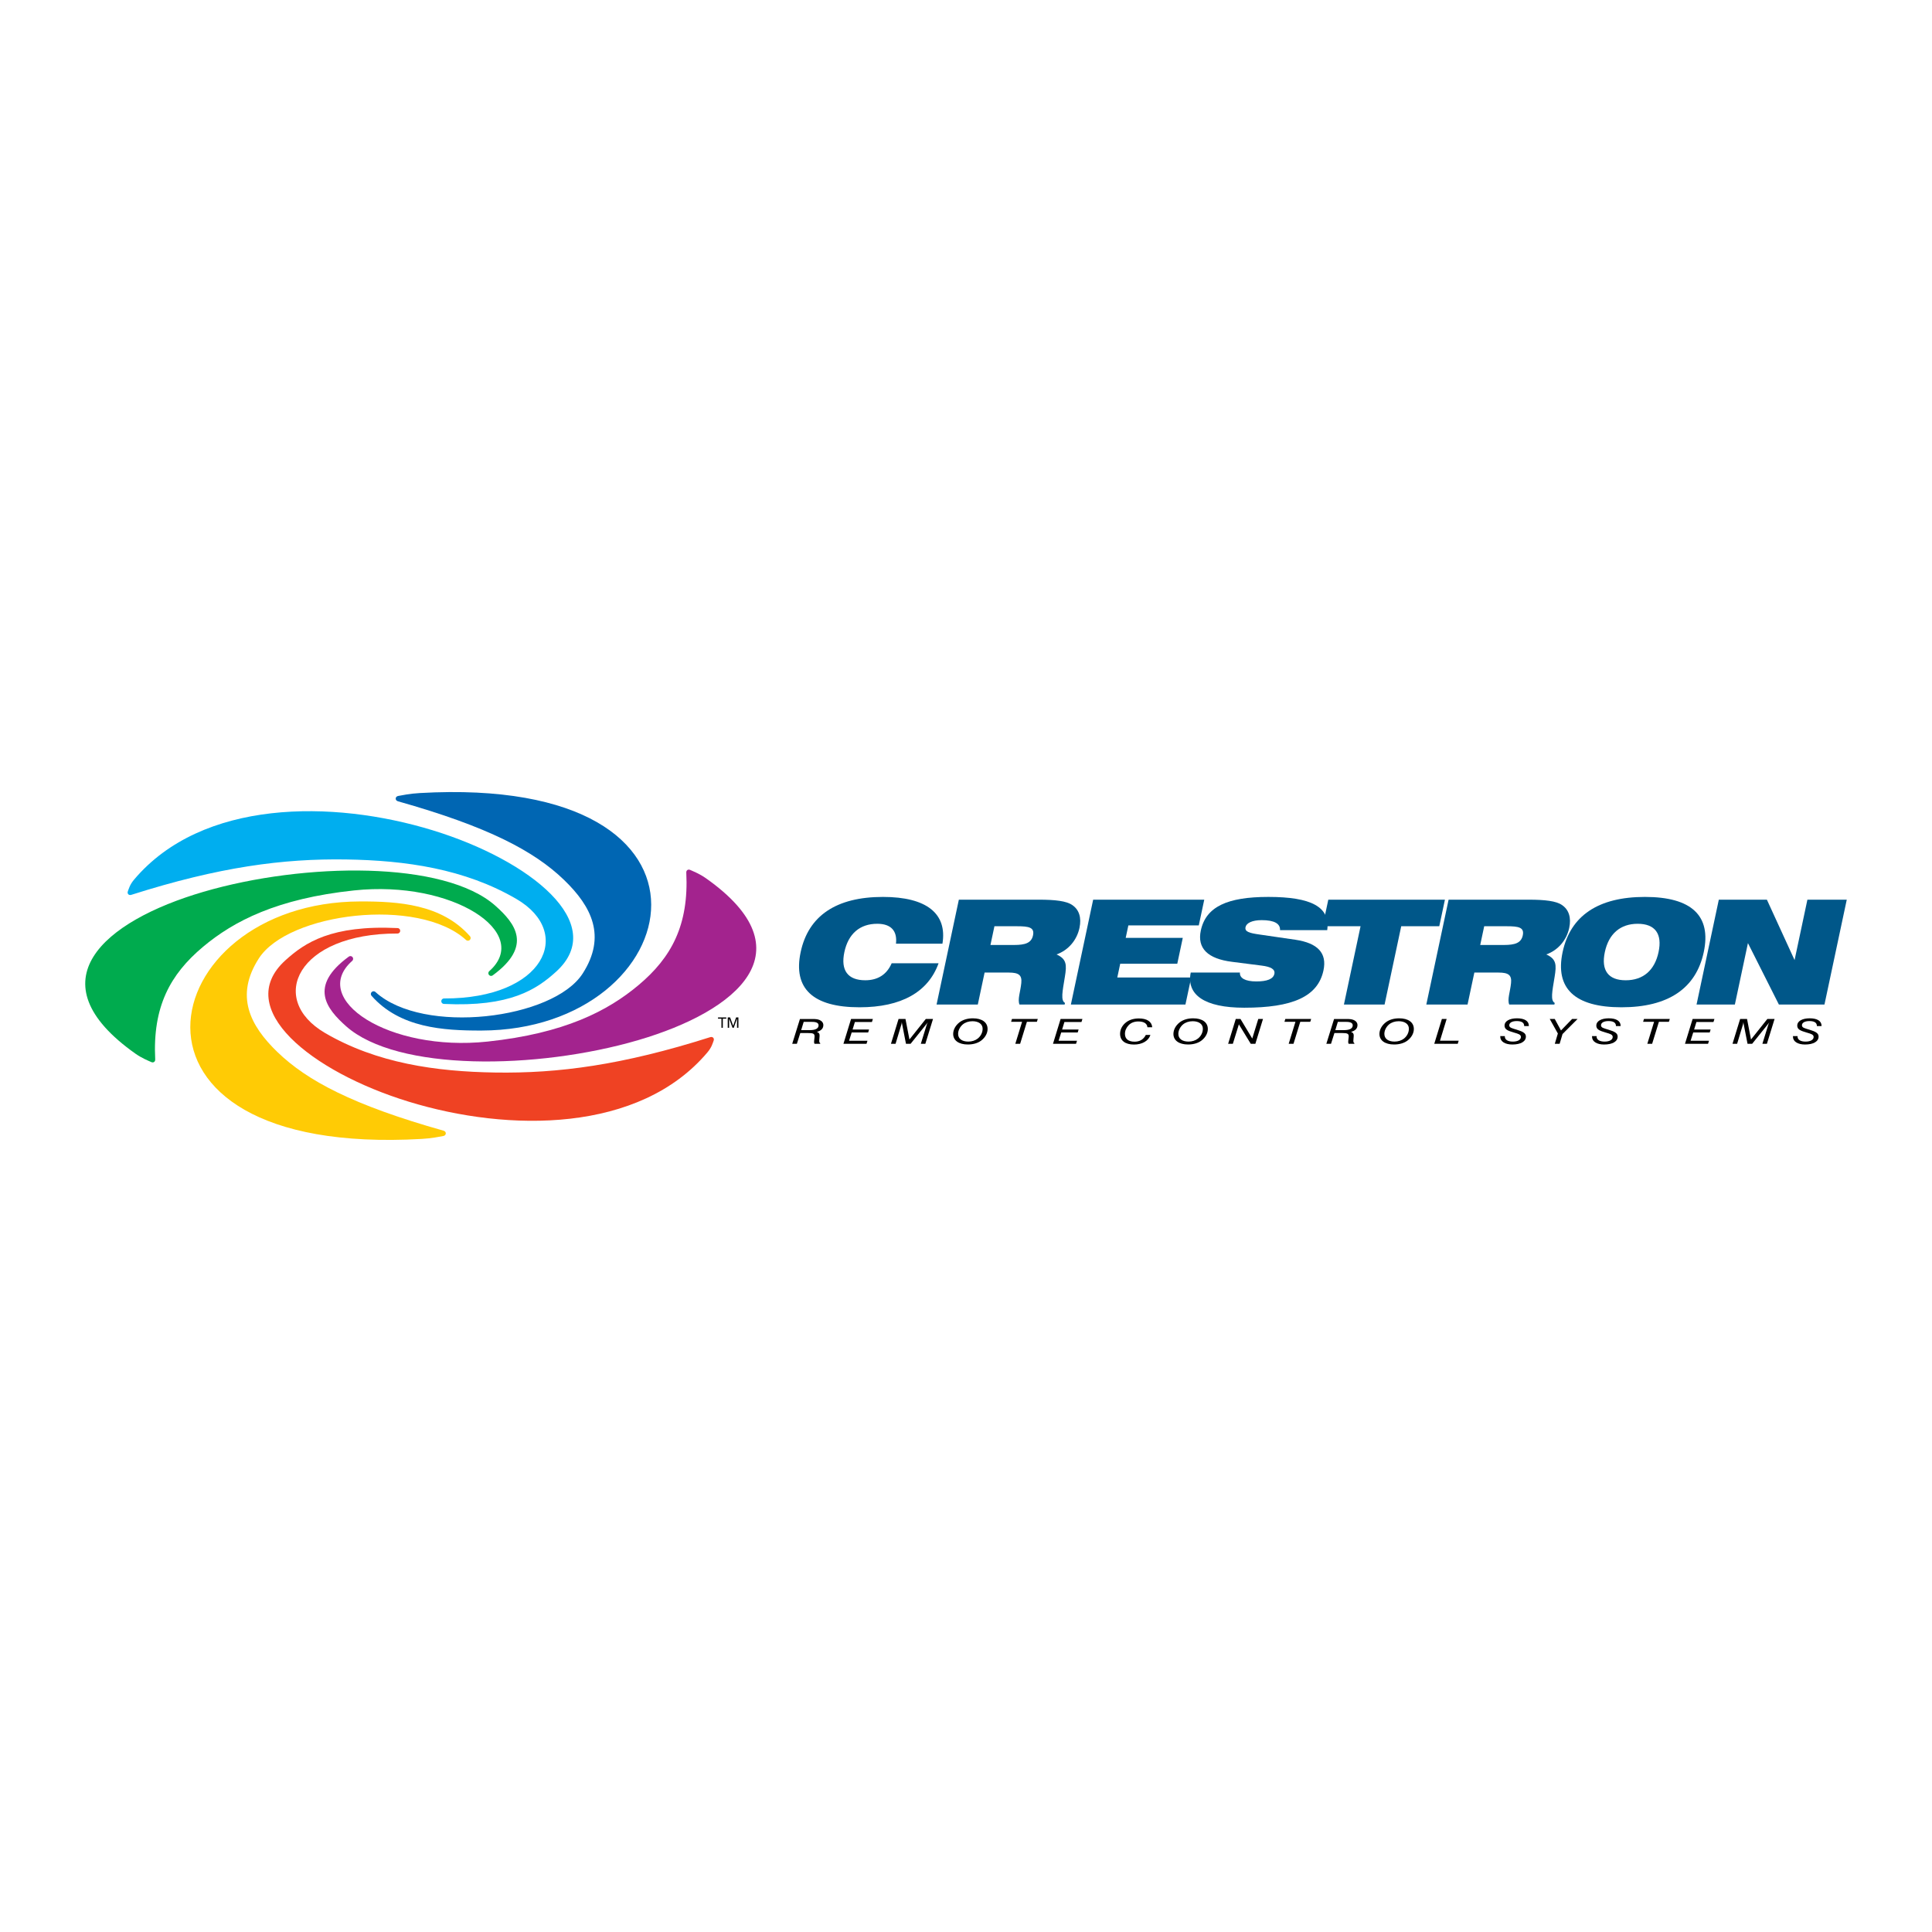 <?xml version="1.0" encoding="utf-8"?>
<!-- Generator: Adobe Illustrator 13.0.0, SVG Export Plug-In . SVG Version: 6.00 Build 14948)  -->
<!DOCTYPE svg PUBLIC "-//W3C//DTD SVG 1.0//EN" "http://www.w3.org/TR/2001/REC-SVG-20010904/DTD/svg10.dtd">
<svg version="1.0" id="Layer_1" xmlns="http://www.w3.org/2000/svg" xmlns:xlink="http://www.w3.org/1999/xlink" x="0px" y="0px"
	 width="192.756px" height="192.756px" viewBox="0 0 192.756 192.756" enable-background="new 0 0 192.756 192.756"
	 xml:space="preserve">
<g>
	<polygon fill-rule="evenodd" clip-rule="evenodd" fill="#FFFFFF" points="0,0 192.756,0 192.756,192.756 0,192.756 0,0 	"/>
	<path fill-rule="evenodd" clip-rule="evenodd" fill="#0066B3" d="M48.034,102.818c-3.821,0.009-8.129-0.268-10.956-3.456
		c-0.239-0.271,0.12-0.626,0.387-0.383c4.761,4.325,17.741,2.71,20.668-1.848c2.387-3.715,0.911-6.671-1.86-9.343
		c-2.959-2.855-7.529-5.296-16.572-7.844c-0.31-0.087-0.29-0.476,0.027-0.531c0.45-0.078,1.107-0.229,2.144-0.289
		C74.628,77.242,68.657,102.771,48.034,102.818L48.034,102.818z"/>
	<path fill-rule="evenodd" clip-rule="evenodd" fill="#00AEEF" d="M13.383,87.752c6.769-8.009,19.79-7.981,29.797-4.91
		c9.756,2.994,17.583,9.308,12.305,14.101c-1.953,1.773-4.594,3.537-11.189,3.219c-0.366-0.018-0.353-0.545,0.014-0.545
		c9.991,0.025,12.99-6.543,7.228-9.916c-5.167-3.023-11.076-3.859-16.984-3.952c-6.313-0.098-12.695,0.744-21.46,3.531
		c-0.245,0.078-0.43-0.12-0.336-0.359c0.048-0.122,0.091-0.277,0.176-0.464C13.024,88.252,13.159,88.017,13.383,87.752
		L13.383,87.752z"/>
	<path fill-rule="evenodd" clip-rule="evenodd" fill="#00AB4E" d="M13.523,105.131c-10.237-7.226-3.214-13.235,6.781-16.156
		c10.107-2.955,24.045-3.122,29.124,1.395c1.962,1.746,3.753,3.996-0.262,6.937c-0.292,0.214-0.613-0.183-0.342-0.423
		c4.295-3.818-3.638-9.094-13.506-8.046c-7.67,0.814-11.999,3.056-15.071,5.634c-3.277,2.75-5.027,5.974-4.762,11.231
		c0.011,0.225-0.182,0.355-0.386,0.262c-0.177-0.081-0.41-0.176-0.674-0.306C14.149,105.523,13.841,105.354,13.523,105.131
		L13.523,105.131z"/>
	<path fill-rule="evenodd" clip-rule="evenodd" fill="#FFCB05" d="M35.922,89.937c3.821-0.009,8.129,0.267,10.956,3.457
		c0.239,0.27-0.12,0.625-0.387,0.382c-4.761-4.326-17.741-2.71-20.668,1.848c-2.387,3.713-0.911,6.67,1.86,9.342
		c2.959,2.854,7.529,5.296,16.573,7.844c0.309,0.087,0.29,0.476-0.027,0.531c-0.45,0.078-1.107,0.229-2.144,0.289
		C9.329,115.514,15.298,89.985,35.922,89.937L35.922,89.937z"/>
	<path fill-rule="evenodd" clip-rule="evenodd" fill="#EF4223" d="M70.573,105.004c-6.769,8.009-19.789,7.981-29.797,4.91
		c-9.756-2.995-17.583-9.309-12.305-14.101c1.953-1.773,4.594-3.536,11.189-3.219c0.367,0.018,0.353,0.545-0.014,0.544
		c-9.991-0.024-12.99,6.544-7.228,9.916c5.167,3.023,11.076,3.86,16.984,3.952c6.313,0.099,12.695-0.744,21.46-3.53
		c0.245-0.078,0.43,0.119,0.336,0.358c-0.048,0.123-0.092,0.277-0.176,0.465C70.933,104.503,70.797,104.739,70.573,105.004
		L70.573,105.004z"/>
	<path fill-rule="evenodd" clip-rule="evenodd" fill="#A3238E" d="M70.433,87.625c10.238,7.225,3.215,13.234-6.781,16.156
		c-10.107,2.954-24.045,3.122-29.123-1.395c-1.963-1.746-3.753-3.996,0.261-6.937c0.292-0.214,0.613,0.183,0.342,0.424
		c-4.296,3.818,3.638,9.094,13.505,8.046c7.67-0.814,12-3.057,15.071-5.635c3.278-2.75,5.027-5.975,4.763-11.231
		c-0.012-0.224,0.181-0.355,0.386-0.261c0.176,0.081,0.409,0.176,0.674,0.305C69.807,87.232,70.115,87.401,70.433,87.625
		L70.433,87.625z"/>
	<path fill-rule="evenodd" clip-rule="evenodd" fill="#005789" d="M89.392,94.151h4.636c0.489-2.985-1.558-4.665-5.934-4.665
		c-4.666,0-7.442,1.883-8.212,5.505c-0.77,3.621,1.206,5.506,5.871,5.506c4.173,0,6.857-1.521,7.888-4.391h-4.68
		c-0.487,1.13-1.389,1.695-2.635,1.695c-1.739,0-2.471-0.985-2.083-2.811c0.388-1.826,1.542-2.825,3.281-2.825
		C88.887,92.166,89.536,92.861,89.392,94.151L89.392,94.151z"/>
	<path fill-rule="evenodd" clip-rule="evenodd" fill="#005789" d="M98.818,94.281l0.397-1.869h2.26c1.188,0,1.758,0.116,1.588,0.913
		c-0.159,0.753-0.769,0.956-1.884,0.956H98.818L98.818,94.281z M103.633,89.761h-7.968l-2.223,10.46h4.114l0.678-3.188h2.42
		c0.999,0,1.32,0.262,1.241,1.044c-0.087,0.884-0.392,1.637-0.181,2.144h4.506l0.034-0.159c-0.44-0.246-0.259-1.101-0.011-2.607
		c0.194-1.188,0.188-1.768-0.83-2.231c1.177-0.42,2.026-1.42,2.288-2.651c0.216-1.015-0.035-1.812-0.719-2.275
		C106.401,89.891,105.285,89.761,103.633,89.761L103.633,89.761z"/>
	<polygon fill-rule="evenodd" clip-rule="evenodd" fill="#005789" points="106.842,100.221 118.272,100.221 118.846,97.526 
		111.472,97.526 111.764,96.15 117.458,96.15 118.006,93.571 112.312,93.571 112.577,92.325 119.604,92.325 120.149,89.761 
		109.065,89.761 106.842,100.221 	"/>
	<path fill-rule="evenodd" clip-rule="evenodd" fill="#005789" d="M118.799,97.033c-0.442,2.218,1.369,3.507,5.34,3.507
		c4.81,0,7.348-1.101,7.904-3.724c0.367-1.724-0.565-2.724-2.798-3.057l-3.584-0.522c-1.012-0.145-1.491-0.275-1.394-0.739
		c0.087-0.406,0.655-0.695,1.611-0.695c1.261,0,1.867,0.348,1.831,1h4.708c0.322-2.333-1.612-3.317-5.872-3.317
		c-4.086,0-6.233,0.97-6.741,3.361c-0.373,1.753,0.677,2.811,3.119,3.115l2.948,0.376c0.945,0.116,1.368,0.376,1.273,0.826
		c-0.108,0.507-0.712,0.754-1.798,0.754c-1.115,0-1.683-0.334-1.638-0.885H118.799L118.799,97.033z"/>
	<polygon fill-rule="evenodd" clip-rule="evenodd" fill="#005789" points="134.084,100.221 138.14,100.221 139.8,92.412 
		143.597,92.412 144.16,89.761 132.525,89.761 131.962,92.412 135.743,92.412 134.084,100.221 	"/>
	<path fill-rule="evenodd" clip-rule="evenodd" fill="#005789" d="M147.682,94.281l0.397-1.869h2.26
		c1.188,0,1.758,0.116,1.588,0.913c-0.16,0.753-0.769,0.956-1.884,0.956H147.682L147.682,94.281z M152.496,89.761h-7.969
		l-2.223,10.46h4.114l0.678-3.188h2.42c0.999,0,1.32,0.262,1.241,1.044c-0.087,0.884-0.392,1.637-0.181,2.144h4.506l0.034-0.159
		c-0.44-0.246-0.259-1.101-0.011-2.607c0.194-1.188,0.188-1.768-0.83-2.231c1.177-0.42,2.025-1.42,2.288-2.651
		c0.216-1.015-0.035-1.812-0.719-2.275C155.266,89.891,154.148,89.761,152.496,89.761L152.496,89.761z"/>
	<path fill-rule="evenodd" clip-rule="evenodd" fill="#005789" d="M155.902,94.991c-0.77,3.621,1.206,5.506,5.871,5.506
		c4.666,0,7.442-1.885,8.212-5.506c0.77-3.623-1.206-5.505-5.871-5.505S156.673,91.369,155.902,94.991L155.902,94.991z
		 M160.114,94.991c0.388-1.826,1.542-2.825,3.28-2.825s2.468,1,2.08,2.825c-0.388,1.825-1.54,2.811-3.278,2.811
		S159.726,96.816,160.114,94.991L160.114,94.991z"/>
	<polygon fill-rule="evenodd" clip-rule="evenodd" fill="#005789" points="169.265,100.221 173.089,100.221 174.392,94.093 
		177.479,100.221 182.028,100.221 184.252,89.761 180.325,89.761 179.045,95.788 176.283,89.761 171.487,89.761 169.265,100.221 	
		"/>
	<path fill-rule="evenodd" clip-rule="evenodd" d="M79.039,104.14h0.465l0.34-1.074h0.771c0.496,0,0.655,0.055,0.655,0.326
		c0,0.028,0,0.059-0.005,0.094l-0.03,0.278c-0.01,0.086-0.015,0.151-0.015,0.193c0,0.065,0.015,0.124,0.045,0.183h0.57v-0.065
		c-0.085-0.049-0.1-0.124-0.1-0.241c0-0.052,0.005-0.106,0.01-0.155l0.02-0.248c0.005-0.041,0.005-0.079,0.005-0.117
		c0-0.183-0.06-0.289-0.27-0.364c0.42-0.107,0.645-0.342,0.645-0.672c0-0.221-0.13-0.4-0.365-0.507
		c-0.209-0.096-0.44-0.106-0.74-0.106h-1.23L79.039,104.14L79.039,104.14z M79.934,102.775l0.25-0.823h0.845
		c0.425,0,0.641,0.113,0.641,0.348c0,0.304-0.295,0.476-0.866,0.476H79.934L79.934,102.775z"/>
	<polygon fill-rule="evenodd" clip-rule="evenodd" points="84.151,104.14 86.452,104.14 86.547,103.836 84.711,103.836 
		84.971,103.01 86.617,103.01 86.707,102.717 85.062,102.717 85.292,101.966 86.992,101.966 87.087,101.663 84.911,101.663 
		84.151,104.14 	"/>
	<path fill-rule="evenodd" clip-rule="evenodd" d="M88.89,104.14h0.46l0.59-1.957c0.015-0.058,0.025-0.117,0.025-0.179
		c0-0.014,0-0.023,0-0.038l0.425,2.174h0.46l1.721-2.142c-0.05,0.075-0.085,0.158-0.115,0.251l-0.585,1.891h0.45l0.766-2.477h-0.72
		l-1.631,2.046l-0.396-2.046h-0.69L88.89,104.14L88.89,104.14z"/>
	<path fill-rule="evenodd" clip-rule="evenodd" d="M95.099,103.157c0,0.648,0.555,1.052,1.466,1.052c0.545,0,1.025-0.148,1.35-0.407
		c0.396-0.313,0.616-0.727,0.616-1.14c0-0.661-0.551-1.064-1.466-1.064c-0.545,0-1.025,0.148-1.366,0.424
		C95.319,102.328,95.099,102.744,95.099,103.157L95.099,103.157z M97.021,101.887c0.62,0,1.016,0.29,1.016,0.747
		c0,0.386-0.186,0.741-0.49,0.985c-0.246,0.193-0.581,0.301-0.941,0.301c-0.63,0-1.015-0.287-1.015-0.769
		c0-0.338,0.175-0.692,0.455-0.934C96.295,102.004,96.64,101.887,97.021,101.887L97.021,101.887z"/>
	<polygon fill-rule="evenodd" clip-rule="evenodd" points="101.299,104.14 101.779,104.14 102.454,101.945 103.449,101.945 
		103.54,101.663 100.964,101.663 100.879,101.945 101.974,101.945 101.299,104.14 	"/>
	<polygon fill-rule="evenodd" clip-rule="evenodd" points="105.057,104.14 107.357,104.14 107.453,103.836 105.617,103.836 
		105.877,103.01 107.522,103.01 107.612,102.717 105.967,102.717 106.197,101.966 107.898,101.966 107.993,101.663 105.817,101.663 
		105.057,104.14 	"/>
	<path fill-rule="evenodd" clip-rule="evenodd" d="M114.318,103.258c-0.225,0.444-0.604,0.671-1.115,0.671
		c-0.621,0-0.966-0.268-0.966-0.784c0-0.311,0.125-0.6,0.36-0.851c0.24-0.255,0.57-0.383,0.98-0.383c0.551,0,0.876,0.21,0.9,0.578
		h0.481c-0.046-0.562-0.526-0.878-1.332-0.878c-0.575,0-1.05,0.165-1.396,0.489c-0.311,0.289-0.479,0.654-0.479,1.047
		c0,0.679,0.52,1.068,1.391,1.068c0.805,0,1.445-0.359,1.636-0.958H114.318L114.318,103.258z"/>
	<path fill-rule="evenodd" clip-rule="evenodd" d="M117.073,103.157c0,0.648,0.555,1.052,1.465,1.052
		c0.546,0,1.026-0.148,1.352-0.407c0.396-0.313,0.615-0.727,0.615-1.14c0-0.661-0.55-1.064-1.466-1.064
		c-0.545,0-1.025,0.148-1.366,0.424C117.293,102.328,117.073,102.744,117.073,103.157L117.073,103.157z M118.994,101.887
		c0.62,0,1.015,0.29,1.015,0.747c0,0.386-0.185,0.741-0.49,0.985c-0.244,0.193-0.58,0.301-0.94,0.301
		c-0.63,0-1.015-0.287-1.015-0.769c0-0.338,0.175-0.692,0.455-0.934C118.269,102.004,118.613,101.887,118.994,101.887
		L118.994,101.887z"/>
	<polygon fill-rule="evenodd" clip-rule="evenodd" points="122.532,104.14 123.002,104.14 123.603,102.2 124.788,104.14 
		125.248,104.14 126.009,101.663 125.538,101.663 124.938,103.616 123.763,101.663 123.292,101.663 122.532,104.14 	"/>
	<polygon fill-rule="evenodd" clip-rule="evenodd" points="128.572,104.14 129.053,104.14 129.728,101.945 130.724,101.945 
		130.813,101.663 128.236,101.663 128.151,101.945 129.247,101.945 128.572,104.14 	"/>
	<path fill-rule="evenodd" clip-rule="evenodd" d="M132.33,104.14h0.465l0.34-1.074h0.771c0.494,0,0.655,0.055,0.655,0.326
		c0,0.028,0,0.059-0.006,0.094l-0.03,0.278c-0.01,0.086-0.014,0.151-0.014,0.193c0,0.065,0.014,0.124,0.044,0.183h0.571v-0.065
		c-0.086-0.049-0.101-0.124-0.101-0.241c0-0.052,0.005-0.106,0.01-0.155l0.02-0.248c0.006-0.041,0.006-0.079,0.006-0.117
		c0-0.183-0.061-0.289-0.271-0.364c0.421-0.107,0.646-0.342,0.646-0.672c0-0.221-0.13-0.4-0.365-0.507
		c-0.21-0.096-0.44-0.106-0.74-0.106h-1.23L132.33,104.14L132.33,104.14z M133.226,102.775l0.25-0.823h0.846
		c0.425,0,0.64,0.113,0.64,0.348c0,0.304-0.295,0.476-0.865,0.476H133.226L133.226,102.775z"/>
	<path fill-rule="evenodd" clip-rule="evenodd" d="M137.627,103.157c0,0.648,0.556,1.052,1.466,1.052
		c0.546,0,1.025-0.148,1.352-0.407c0.395-0.313,0.614-0.727,0.614-1.14c0-0.661-0.55-1.064-1.465-1.064
		c-0.546,0-1.026,0.148-1.366,0.424C137.848,102.328,137.627,102.744,137.627,103.157L137.627,103.157z M139.549,101.887
		c0.62,0,1.016,0.29,1.016,0.747c0,0.386-0.186,0.741-0.49,0.985c-0.246,0.193-0.581,0.301-0.941,0.301
		c-0.63,0-1.016-0.287-1.016-0.769c0-0.338,0.175-0.692,0.455-0.934C138.822,102.004,139.168,101.887,139.549,101.887
		L139.549,101.887z"/>
	<polygon fill-rule="evenodd" clip-rule="evenodd" points="143.097,104.14 145.438,104.14 145.533,103.833 143.667,103.833 
		144.332,101.663 143.857,101.663 143.097,104.14 	"/>
	<path fill-rule="evenodd" clip-rule="evenodd" d="M149.688,103.371c0,0.021-0.005,0.045-0.005,0.066
		c0,0.475,0.475,0.774,1.201,0.774c0.855,0,1.355-0.31,1.355-0.792c0-0.352-0.321-0.503-0.916-0.686
		c-0.485-0.148-0.745-0.197-0.745-0.44c0-0.252,0.28-0.421,0.745-0.421c0.495,0,0.745,0.166,0.745,0.489c0,0.003,0,0.007,0,0.011
		h0.465c0-0.011,0-0.021,0-0.031c0-0.472-0.43-0.744-1.18-0.744c-0.766,0-1.246,0.296-1.246,0.717c0,0.396,0.311,0.52,0.971,0.713
		c0.415,0.12,0.665,0.192,0.665,0.431c0,0.271-0.3,0.462-0.806,0.462c-0.5,0-0.8-0.187-0.8-0.504c0-0.014,0-0.027,0-0.045H149.688
		L149.688,103.371z"/>
	<polygon fill-rule="evenodd" clip-rule="evenodd" points="155.123,104.14 155.604,104.14 155.894,103.165 157.395,101.663 
		156.85,101.663 155.739,102.81 155.118,101.663 154.618,101.663 155.428,103.113 155.123,104.14 	"/>
	<path fill-rule="evenodd" clip-rule="evenodd" d="M158.843,103.371c0,0.021-0.005,0.045-0.005,0.066
		c0,0.475,0.476,0.774,1.201,0.774c0.855,0,1.355-0.31,1.355-0.792c0-0.352-0.319-0.503-0.915-0.686
		c-0.486-0.148-0.746-0.197-0.746-0.44c0-0.252,0.28-0.421,0.746-0.421c0.495,0,0.745,0.166,0.745,0.489c0,0.003,0,0.007,0,0.011
		h0.465c0-0.011,0-0.021,0-0.031c0-0.472-0.43-0.744-1.181-0.744c-0.766,0-1.245,0.296-1.245,0.717c0,0.396,0.31,0.52,0.97,0.713
		c0.416,0.12,0.666,0.192,0.666,0.431c0,0.271-0.301,0.462-0.806,0.462c-0.501,0-0.801-0.187-0.801-0.504c0-0.014,0-0.027,0-0.045
		H158.843L158.843,103.371z"/>
	<polygon fill-rule="evenodd" clip-rule="evenodd" points="164.354,104.14 164.834,104.14 165.51,101.945 166.506,101.945 
		166.596,101.663 164.019,101.663 163.934,101.945 165.029,101.945 164.354,104.14 	"/>
	<polygon fill-rule="evenodd" clip-rule="evenodd" points="168.112,104.14 170.413,104.14 170.508,103.836 168.672,103.836 
		168.933,103.01 170.578,103.01 170.668,102.717 169.022,102.717 169.252,101.966 170.953,101.966 171.049,101.663 168.873,101.663 
		168.112,104.14 	"/>
	<path fill-rule="evenodd" clip-rule="evenodd" d="M172.852,104.14h0.46l0.591-1.957c0.015-0.058,0.024-0.117,0.024-0.179
		c0-0.014,0-0.023,0-0.038l0.426,2.174h0.46l1.722-2.142c-0.05,0.075-0.085,0.158-0.115,0.251l-0.586,1.891h0.451l0.765-2.477
		h-0.721l-1.63,2.046l-0.396-2.046h-0.689L172.852,104.14L172.852,104.14z"/>
	<path fill-rule="evenodd" clip-rule="evenodd" d="M178.891,103.371c0,0.021-0.006,0.045-0.006,0.066
		c0,0.475,0.476,0.774,1.201,0.774c0.855,0,1.355-0.31,1.355-0.792c0-0.352-0.32-0.503-0.915-0.686
		c-0.485-0.148-0.745-0.197-0.745-0.44c0-0.252,0.279-0.421,0.745-0.421c0.495,0,0.745,0.166,0.745,0.489c0,0.003,0,0.007,0,0.011
		h0.465c0-0.011,0-0.021,0-0.031c0-0.472-0.43-0.744-1.181-0.744c-0.765,0-1.245,0.296-1.245,0.717c0,0.396,0.31,0.52,0.971,0.713
		c0.415,0.12,0.665,0.192,0.665,0.431c0,0.271-0.3,0.462-0.806,0.462c-0.5,0-0.8-0.187-0.8-0.504c0-0.014,0-0.027,0-0.045H178.891
		L178.891,103.371z"/>
	<polygon fill-rule="evenodd" clip-rule="evenodd" points="72.117,102.542 72.117,101.633 72.461,101.633 72.461,101.51 
		71.637,101.51 71.637,101.633 71.979,101.633 71.979,102.542 72.117,102.542 	"/>
	<polygon fill-rule="evenodd" clip-rule="evenodd" points="73.535,102.542 73.67,102.542 73.67,101.51 73.442,101.51 
		73.149,102.351 72.843,101.51 72.607,101.51 72.607,102.542 72.746,102.542 72.746,101.629 73.086,102.542 73.205,102.542 
		73.535,101.619 73.535,102.542 	"/>
</g>
</svg>

